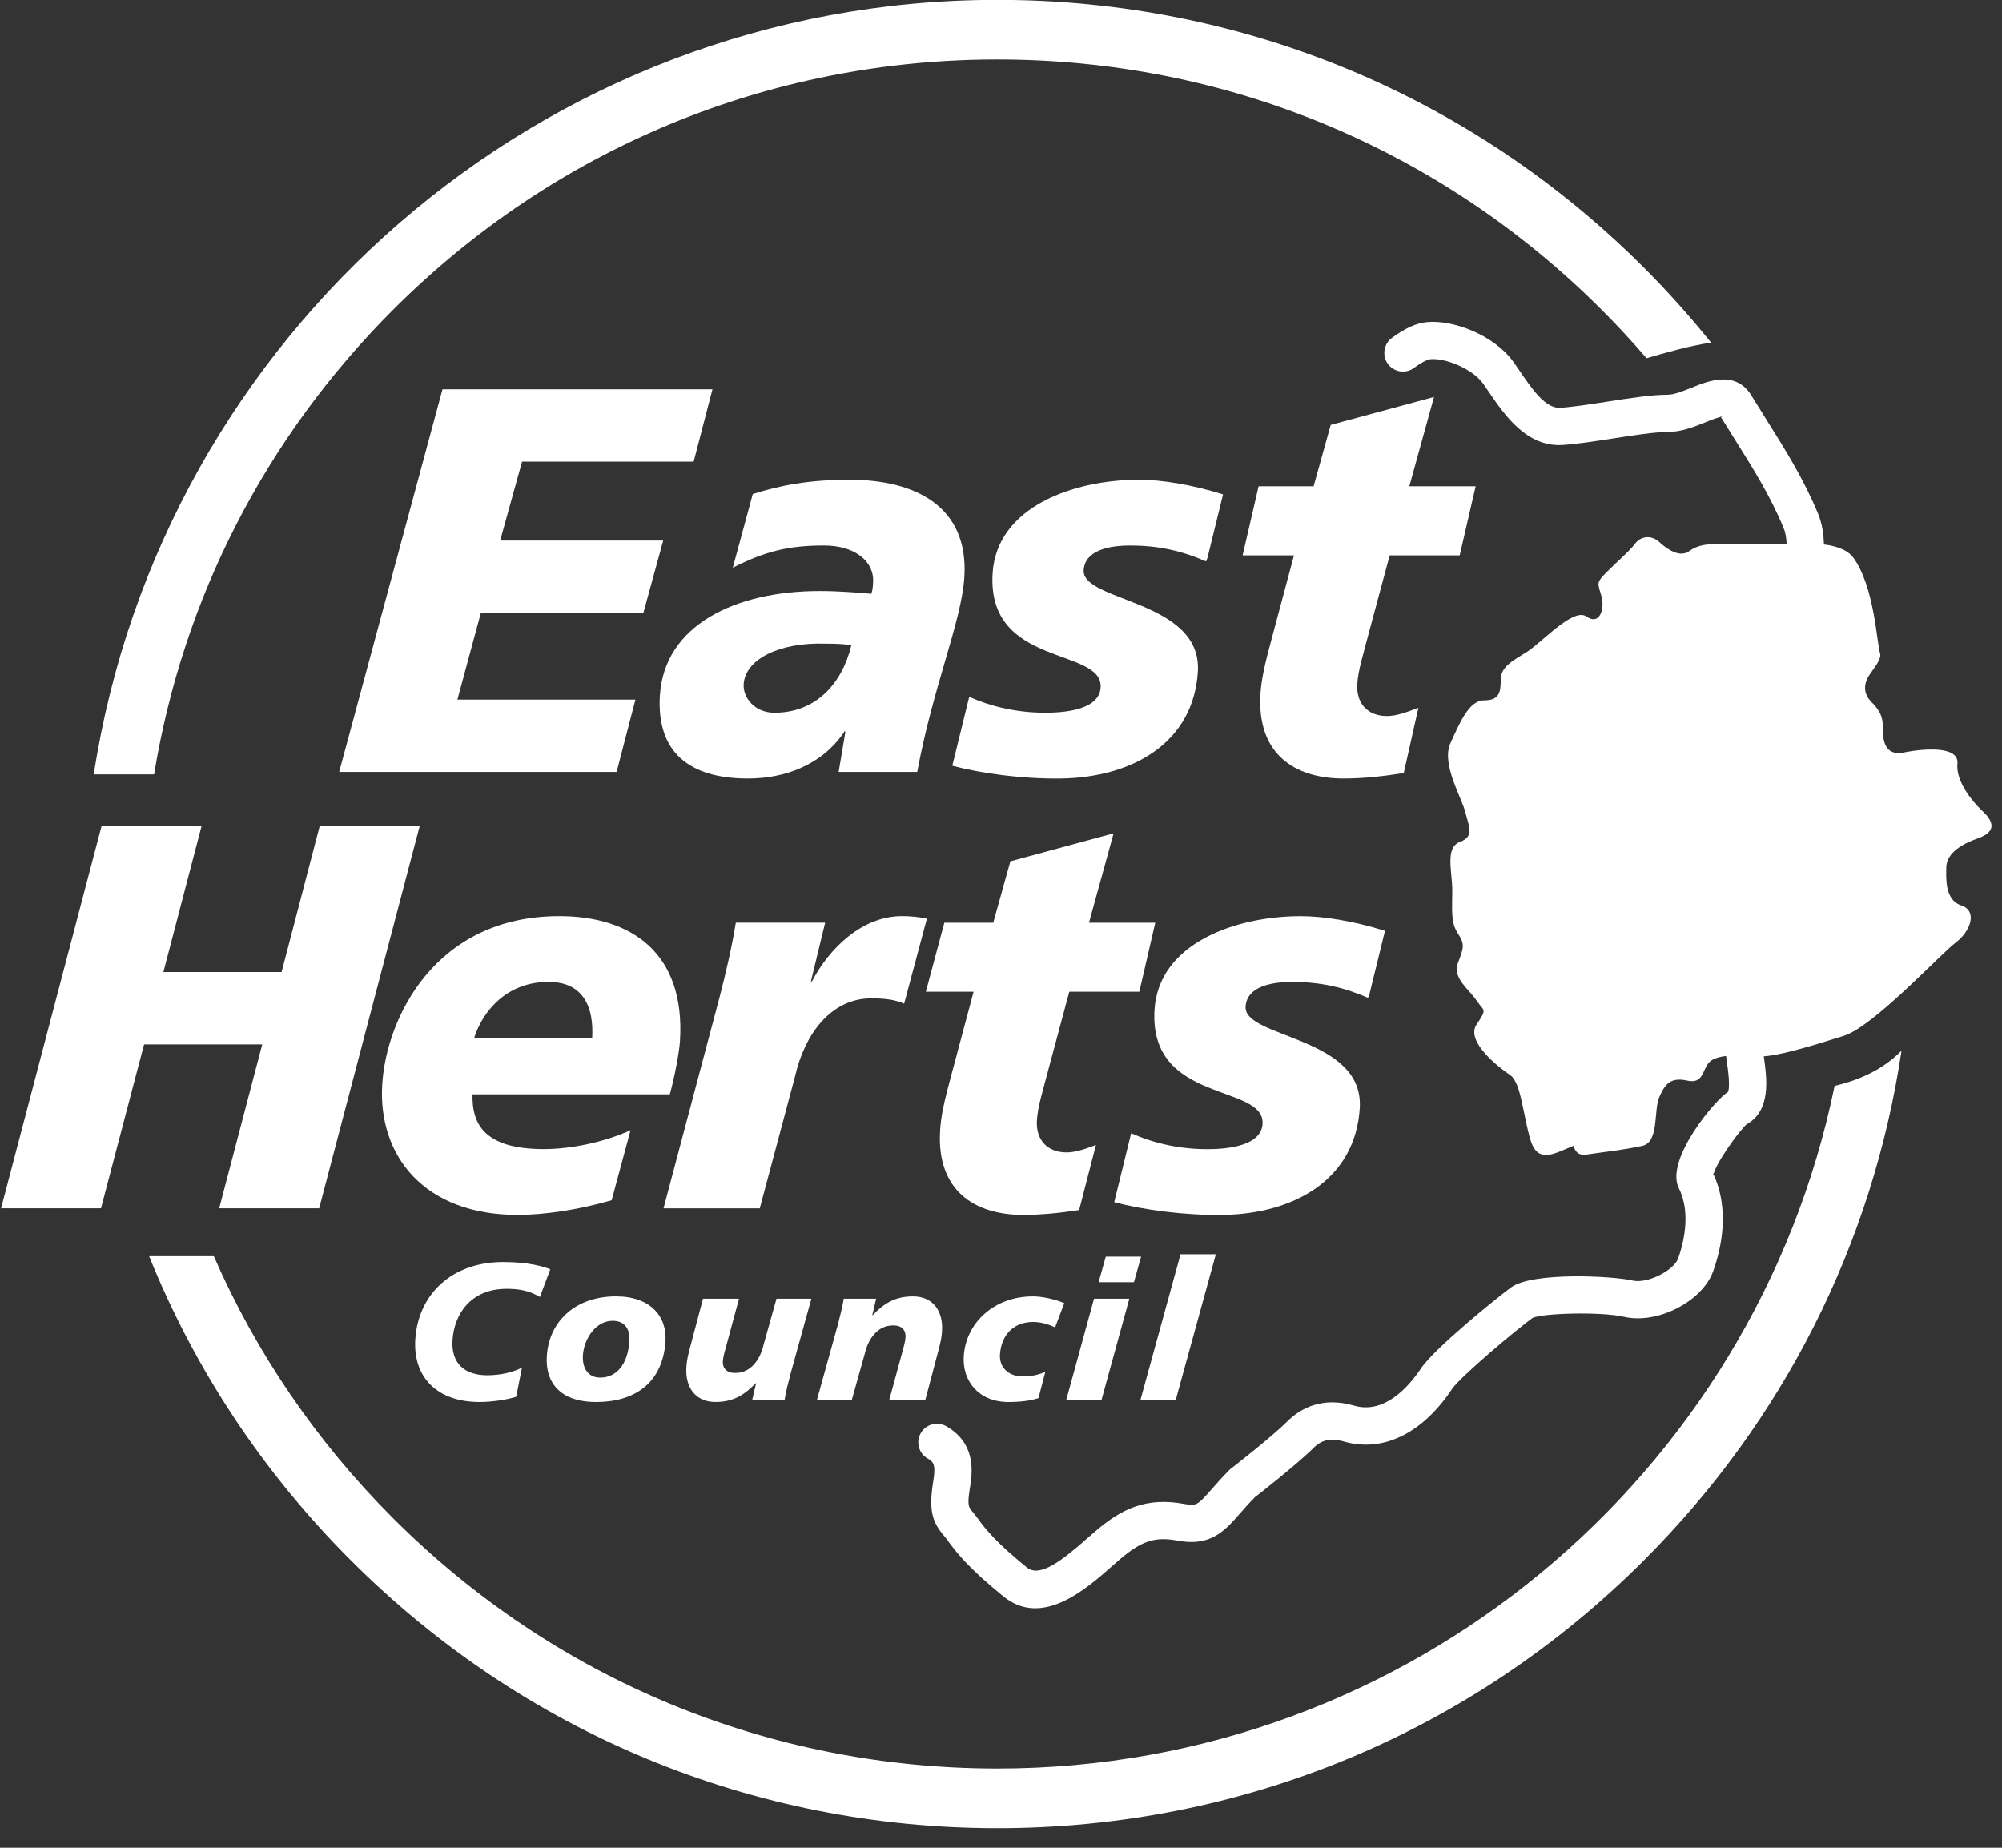 <?xml version="1.0" encoding="UTF-8"?>
<svg width="91px" height="84px" viewBox="0 0 91 84" version="1.1" xmlns="http://www.w3.org/2000/svg" xmlns:xlink="http://www.w3.org/1999/xlink">
    <rect x="0" y="0" width="91" height="84" fill="#333333" stroke="none"/>
    <!-- Generator: sketchtool 53.2 (72643) - https://sketchapp.com -->
    <title>0E92BBDC-B418-4CF3-AF49-5B4A2BED351B</title>
    <desc>Created with sketchtool.</desc>
    <g id="Page-1" stroke="none" stroke-width="1" fill="none" fill-rule="evenodd">
        <g id="East-Hert-Home-v4" transform="translate(-123, -24)" fill="#FFFFFF">
            <g id="East-Herts-Logo-Header" transform="translate(122.543, 23.199)">
                <polygon id="Fill-1" points="20.57 18.498 32.842 18.498 31.987 21.787 24.187 21.787 23.191 25.376 30.602 25.376 29.7 28.667 22.313 28.667 21.248 32.604 29.34 32.604 28.485 35.894 15.873 35.894"></polygon>
                <g id="Group-42" transform="translate(0, 0.214)">
                    <path d="M57.666,22.694 L60.167,22.694 L60.944,19.903 L65.639,18.633 L64.517,22.694 L67.532,22.694 L66.807,25.834 L63.625,25.834 L62.652,29.449 C62.4,30.421 62.188,31.068 62.152,31.692 C62.1,32.564 62.623,33.138 63.498,33.138 C63.96,33.138 64.457,32.938 64.929,32.764 L64.264,35.73 C63.332,35.879 62.404,35.979 61.529,35.979 C59.291,35.979 57.585,34.857 57.751,32.14 C57.791,31.492 57.926,30.845 58.301,29.474 L59.274,25.834 L56.94,25.834 L57.666,22.694 Z" id="Fill-2"></path>
                    <path d="M35.665,32.988 C34.741,32.988 34.225,32.289 34.26,31.692 C34.331,30.545 35.907,29.773 37.993,29.848 C38.262,29.848 38.796,29.848 39.155,29.923 C38.734,31.667 37.537,32.988 35.665,32.988 M39.066,22.396 C37.243,22.396 35.906,22.653 34.674,23.047 L33.766,26.396 C35.26,25.634 36.341,25.386 37.912,25.386 C39.346,25.386 40.2,26.133 40.144,27.056 C40.134,27.23 40.124,27.405 40.063,27.579 C39.459,27.53 38.59,27.455 37.716,27.455 C33.851,27.455 30.644,29.026 30.451,32.215 C30.301,34.732 31.731,35.979 34.454,35.979 C36.154,35.979 37.819,35.355 38.834,33.86 L38.837,33.81 L38.883,33.86 L38.578,35.679 L42.15,35.679 C42.872,31.767 44.167,28.851 44.292,26.806 C44.484,23.617 42.078,22.396 39.066,22.396" id="Fill-4"></path>
                    <path d="M52.224,22.396 C49.283,22.396 45.759,23.616 45.575,26.658 C45.315,30.945 50.599,29.998 50.486,31.842 C50.421,32.914 48.666,32.987 47.963,32.987 C46.766,32.987 45.587,32.746 44.513,32.264 L43.743,35.399 C45.069,35.749 46.915,36.002 48.681,35.979 C51.965,35.929 54.709,34.335 54.905,31.118 C55.102,27.855 49.628,27.953 49.715,26.508 C49.769,25.611 50.852,25.387 51.825,25.387 C53.136,25.387 54.192,25.636 55.28,26.109 L55.343,25.943 L56.05,23.063 C54.618,22.613 53.239,22.396 52.224,22.396" id="Fill-6"></path>
                    <polygon id="Fill-8" points="5.078 38.122 9.624 38.122 7.884 44.777 13.257 44.777 14.993 38.122 19.538 38.122 14.964 55.518 10.42 55.518 12.377 48.066 7.006 48.066 5.047 55.518 0.505 55.518"></polygon>
                    <path d="M27.374,47.792 L22.003,47.792 C22.394,46.547 23.494,45.225 25.388,45.225 C26.994,45.225 27.457,46.397 27.374,47.792 M25.877,42.235 C20.237,42.235 18.013,46.87 17.831,49.887 C17.634,53.15 19.757,55.818 23.985,55.818 C25.197,55.818 26.757,55.587 28.259,55.15 L29.119,51.965 C27.883,52.538 26.329,52.826 25.187,52.826 C22.515,52.826 21.9,51.731 21.935,50.335 L30.903,50.335 C31.119,49.562 31.336,48.416 31.366,47.892 C31.605,43.954 29.206,42.235 25.877,42.235" id="Fill-10"></path>
                    <path d="M59.584,42.236 C56.643,42.236 53.119,43.457 52.935,46.498 C52.677,50.785 57.959,49.838 57.846,51.682 C57.781,52.754 56.027,52.829 55.324,52.829 C54.127,52.829 52.947,52.586 51.874,52.104 L51.103,55.239 C52.43,55.589 54.277,55.842 56.041,55.819 C59.325,55.769 62.071,54.175 62.265,50.958 C62.462,47.693 56.987,47.793 57.075,46.348 C57.13,45.451 58.212,45.227 59.186,45.227 C60.498,45.227 61.551,45.476 62.64,45.949 L62.704,45.783 L63.411,42.904 C61.978,42.454 60.599,42.236 59.584,42.236" id="Fill-12"></path>
                    <path d="M41.457,42.234 C39.657,42.234 38.161,43.68 37.364,45.201 L37.317,45.201 L37.964,42.533 L33.904,42.533 C33.711,43.705 33.452,44.801 33.164,45.923 L30.617,55.519 L34.992,55.519 L36.591,49.536 C37.023,47.618 38.217,45.973 40.064,45.973 C40.648,45.973 41.132,46.026 41.554,46.215 L42.589,42.351 C42.208,42.268 41.814,42.234 41.457,42.234" id="Fill-14"></path>
                    <path d="M49.061,45.673 L52.245,45.673 L52.97,42.534 L49.956,42.534 L51.076,38.47 L46.383,39.742 L45.605,42.534 L43.382,42.534 L42.541,45.673 L44.711,45.673 L43.738,49.312 C43.364,50.682 43.227,51.331 43.189,51.98 C43.024,54.696 44.732,55.818 46.966,55.818 C47.779,55.818 48.642,55.73 49.509,55.597 L50.273,52.637 C49.829,52.802 49.367,52.977 48.936,52.977 C48.061,52.977 47.538,52.403 47.589,51.531 C47.626,50.907 47.836,50.259 48.091,49.287 L49.061,45.673 Z" id="Fill-16"></path>
                    <path d="M24.998,59.546 C24.498,59.246 24.01,59.176 23.491,59.176 C21.842,59.176 21.104,60.339 21.026,61.502 C20.951,62.595 21.613,63.107 22.599,63.107 C23.191,63.107 23.738,62.983 24.182,62.763 L23.919,64.085 C23.511,64.217 22.819,64.323 22.264,64.323 C20.279,64.323 19.221,63.151 19.335,61.458 C19.473,59.414 21.007,57.959 23.316,57.959 C24.497,57.959 25.145,58.162 25.47,58.286 L24.998,59.546 Z" id="Fill-18"></path>
                    <path d="M28.3,60.63 C27.534,60.63 27.001,61.458 26.953,62.19 C26.913,62.806 27.21,63.221 27.747,63.212 C28.488,63.212 28.997,62.595 29.066,61.555 C29.099,61.08 28.916,60.63 28.3,60.63 M27.559,64.323 C25.857,64.323 25.234,63.378 25.313,62.225 C25.419,60.612 26.656,59.519 28.454,59.519 C30.013,59.519 30.781,60.418 30.706,61.572 C30.577,63.484 29.277,64.323 27.559,64.323" id="Fill-20"></path>
                    <path d="M36.397,63.018 C36.291,63.416 36.193,63.801 36.122,64.216 L34.651,64.216 L34.825,63.468 L34.807,63.468 C34.315,63.978 33.815,64.322 32.978,64.322 C32.053,64.322 31.595,63.635 31.656,62.735 C31.676,62.428 31.715,62.251 31.844,61.766 L32.412,59.625 L34.05,59.625 L33.468,61.775 C33.407,62.004 33.331,62.234 33.313,62.472 C33.296,62.744 33.454,63.018 33.896,63 C34.565,63 35.001,62.419 35.16,61.74 L35.753,59.625 L37.338,59.625 L36.397,63.018 Z" id="Fill-22"></path>
                    <path d="M38.536,60.824 C38.641,60.427 38.739,60.039 38.811,59.626 L40.281,59.626 L40.106,60.374 L40.125,60.374 C40.618,59.864 41.117,59.52 41.955,59.52 C42.88,59.52 43.336,60.207 43.276,61.105 C43.255,61.414 43.217,61.591 43.087,62.076 L42.52,64.217 L40.881,64.217 L41.467,62.067 C41.525,61.838 41.602,61.608 41.618,61.37 C41.636,61.098 41.478,60.824 41.037,60.842 C40.368,60.842 39.931,61.423 39.772,62.102 L39.178,64.217 L37.593,64.217 L38.536,60.824 Z" id="Fill-24"></path>
                    <path d="M47.661,64.146 C47.336,64.252 46.91,64.323 46.292,64.323 C44.952,64.323 44.189,63.379 44.265,62.226 C44.367,60.718 45.646,59.52 47.408,59.52 C47.796,59.52 48.379,59.634 48.833,59.828 L48.417,60.93 C48.099,60.78 47.761,60.683 47.41,60.683 C46.59,60.683 45.974,61.211 45.91,62.164 C45.871,62.709 46.265,63.159 46.935,63.159 C47.33,63.159 47.618,63.098 47.97,62.956 L47.661,64.146 Z" id="Fill-26"></path>
                    <path d="M50.72,57.713 L52.325,57.713 L52,58.876 L50.395,58.876 L50.72,57.713 Z M50.186,59.625 L51.791,59.625 L50.529,64.216 L48.926,64.216 L50.186,59.625 Z" id="Fill-28"></path>
                    <polygon id="Fill-30" points="54.118 57.607 55.723 57.607 53.903 64.217 52.299 64.217"></polygon>
                    <path d="M77.231,25.648 C77.525,25.441 77.823,25.31 78.67,25.31 L82.907,25.31 C83.329,25.31 84.303,25.405 84.687,25.923 C85.662,27.236 85.765,29.833 85.915,30.286 C86,30.541 85.619,30.986 85.45,31.241 C85.279,31.494 85.025,32.003 85.534,32.512 C86.043,33.019 86.043,33.359 86.043,33.782 C86.043,34.206 86.127,34.969 86.975,34.798 C87.822,34.629 89.516,34.46 89.431,35.307 C89.347,36.154 90.193,37.087 90.449,37.341 C90.703,37.596 91.55,38.274 90.364,38.697 C89.178,39.121 88.924,39.628 88.924,40.052 C88.924,40.475 88.838,41.493 89.602,41.747 C90.364,42.002 90.025,42.933 89.347,43.441 C88.669,43.95 85.619,47.255 84.263,47.678 C82.907,48.102 81.044,48.695 80.281,48.609 C79.519,48.525 78.501,48.525 78.163,48.864 C77.823,49.203 77.909,49.881 77.145,49.711 C76.384,49.542 76.129,49.881 75.875,50.474 C75.62,51.067 75.875,52.508 75.113,52.677 C74.35,52.846 73.586,52.931 72.994,53.015 C72.401,53.101 72.147,53.186 71.977,52.677 C71.13,53.015 70.367,53.524 70.029,52.423 C69.689,51.321 69.604,49.796 69.096,49.458 C68.588,49.118 67.063,47.931 67.571,47.169 C68.08,46.406 67.91,46.577 67.571,46.068 C67.233,45.559 66.47,45.052 66.723,44.374 C66.979,43.696 67.063,43.527 66.723,43.018 C66.385,42.509 66.47,41.916 66.47,41.069 C66.47,40.222 66.132,39.121 66.808,38.866 C67.486,38.612 67.233,38.188 67.063,37.51 C66.893,36.832 65.961,35.307 66.385,34.375 C66.808,33.444 67.233,32.426 67.91,32.426 C68.588,32.426 68.673,32.088 68.673,31.494 C68.673,30.901 69.182,30.647 69.86,30.223 C70.536,29.8 71.977,28.189 72.57,28.614 C73.161,29.038 73.417,28.275 73.248,27.682 C73.079,27.088 72.994,27.088 73.503,26.58 C74.011,26.072 74.519,25.648 74.773,25.31 C75.028,24.97 75.494,24.885 75.875,25.224 C76.032,25.364 76.722,26.008 77.231,25.648" id="Fill-32"></path>
                    <path d="M78.887,48.355 C78.904,48.516 78.926,48.683 78.951,48.863 C79.003,49.219 79.12,50.05 78.987,50.247 C78.991,50.239 79.003,50.229 79.012,50.225 C78.523,50.469 76.107,53.285 76.77,54.609 C77.357,55.785 76.939,57.24 76.731,57.81 C76.544,58.323 75.361,58.959 74.667,58.8 C73.738,58.585 70.132,58.407 69.154,59.104 C68.642,59.471 65.674,61.855 65.045,62.799 C64.508,63.603 63.399,64.894 62.005,64.488 C60.524,64.056 59.533,64.643 58.965,65.211 C58.249,65.927 56.437,67.328 56.421,67.343 L56.377,67.375 L56.339,67.414 C56.014,67.739 55.755,68.036 55.543,68.275 C54.902,69.008 54.84,69.061 54.297,68.959 C52.54,68.63 51.424,69.202 50.291,70.162 C50.157,70.274 50.019,70.396 49.874,70.524 C48.769,71.496 47.729,72.33 47.135,71.846 C45.793,70.756 45.276,70.14 44.917,69.639 C44.822,69.505 44.731,69.397 44.66,69.311 C44.475,69.09 44.413,69.017 44.556,68.152 C44.692,67.325 44.729,66.143 43.464,65.422 C43.059,65.191 42.539,65.333 42.309,65.74 C42.078,66.146 42.219,66.664 42.626,66.894 C42.841,67.018 43.01,67.115 42.885,67.874 C42.651,69.272 42.842,69.784 43.362,70.4 C43.425,70.474 43.482,70.543 43.538,70.624 C43.966,71.223 44.569,71.945 46.068,73.161 C47.823,74.589 49.809,72.84 50.994,71.796 C51.132,71.673 51.266,71.558 51.384,71.456 C52.362,70.628 52.969,70.434 53.986,70.625 C55.49,70.908 56.136,70.171 56.818,69.392 C57.021,69.161 57.252,68.897 57.537,68.612 L57.456,68.684 C57.533,68.624 59.371,67.2 60.165,66.409 C60.534,66.039 60.956,65.947 61.53,66.115 C63.306,66.633 65.102,65.766 66.454,63.738 C66.836,63.168 69.417,61.002 70.141,60.484 C70.119,60.499 70.105,60.504 70.105,60.504 C70.573,60.279 73.232,60.207 74.286,60.45 C75.789,60.797 77.826,59.757 78.323,58.39 C78.673,57.425 79.135,55.553 78.285,53.851 C78.339,53.96 78.334,54.038 78.334,54.038 C78.369,53.575 79.504,51.988 79.873,51.676 C79.872,51.676 79.837,51.707 79.772,51.741 C80.987,51.132 80.772,49.623 80.631,48.625 C80.607,48.464 80.585,48.311 80.573,48.186 C80.526,47.722 80.112,47.382 79.647,47.427 C79.181,47.475 78.841,47.889 78.887,48.355" id="Fill-34"></path>
                    <path d="M64.73,17.313 C65.171,16.988 65.393,16.925 65.487,16.916 C66.154,16.856 67.379,17.35 67.861,18.012 C67.952,18.14 68.055,18.288 68.161,18.445 C68.832,19.429 69.845,20.918 71.479,20.816 C72.132,20.775 72.972,20.644 73.782,20.519 C74.711,20.374 75.67,20.225 76.257,20.225 C76.886,20.225 77.469,19.988 77.984,19.781 C78.241,19.678 78.628,19.521 78.759,19.529 C78.716,19.526 78.647,19.488 78.623,19.454 C78.623,19.454 78.623,19.456 78.626,19.459 L79.325,20.582 C80.15,21.896 80.929,23.135 81.531,24.594 C81.856,25.38 81.543,26.715 81.238,28.005 L81.235,28.016 C81.126,28.472 81.41,28.928 81.865,29.036 C82.322,29.143 82.776,28.861 82.885,28.405 L82.888,28.393 C83.253,26.841 83.631,25.237 83.099,23.947 C82.44,22.354 81.585,20.996 80.759,19.681 L80.072,18.576 C79.354,17.398 78.1,17.907 77.35,18.21 C76.957,18.368 76.557,18.531 76.257,18.531 C75.542,18.531 74.56,18.682 73.522,18.844 C72.748,18.965 71.948,19.09 71.374,19.125 C70.702,19.168 70.07,18.238 69.563,17.491 C69.448,17.323 69.341,17.165 69.23,17.015 C68.358,15.814 66.511,15.122 65.335,15.229 C64.842,15.273 64.332,15.503 63.724,15.948 C63.349,16.226 63.268,16.757 63.545,17.134 C63.823,17.51 64.354,17.591 64.73,17.313" id="Fill-36"></path>
                    <path d="M18.324,14.67 C25.661,7.333 35.416,3.291 45.793,3.291 C56.169,3.291 65.923,7.333 73.26,14.67 C73.972,15.382 74.652,16.117 75.302,16.873 C76.109,16.632 77.294,16.298 78.234,16.163 C77.284,14.98 76.266,13.84 75.178,12.752 C67.329,4.903 56.894,0.581 45.793,0.581 C25.035,0.581 7.784,15.877 4.719,35.79 L7.462,35.79 C8.764,27.828 12.506,20.488 18.324,14.67" id="Fill-38"></path>
                    <path d="M83.849,49.951 C80.223,67.639 64.537,80.985 45.793,80.985 C35.416,80.985 25.662,76.943 18.324,69.606 C14.835,66.118 12.094,62.082 10.176,57.694 L7.235,57.694 C9.298,62.809 12.388,67.506 16.407,71.524 C24.256,79.373 34.692,83.697 45.793,83.697 C56.892,83.697 67.33,79.373 75.178,71.524 C81.544,65.159 85.588,57.094 86.89,48.352 C86.257,48.994 85.341,49.6 83.849,49.951" id="Fill-40"></path>
                </g>
            </g>
        </g>
    </g>
</svg>